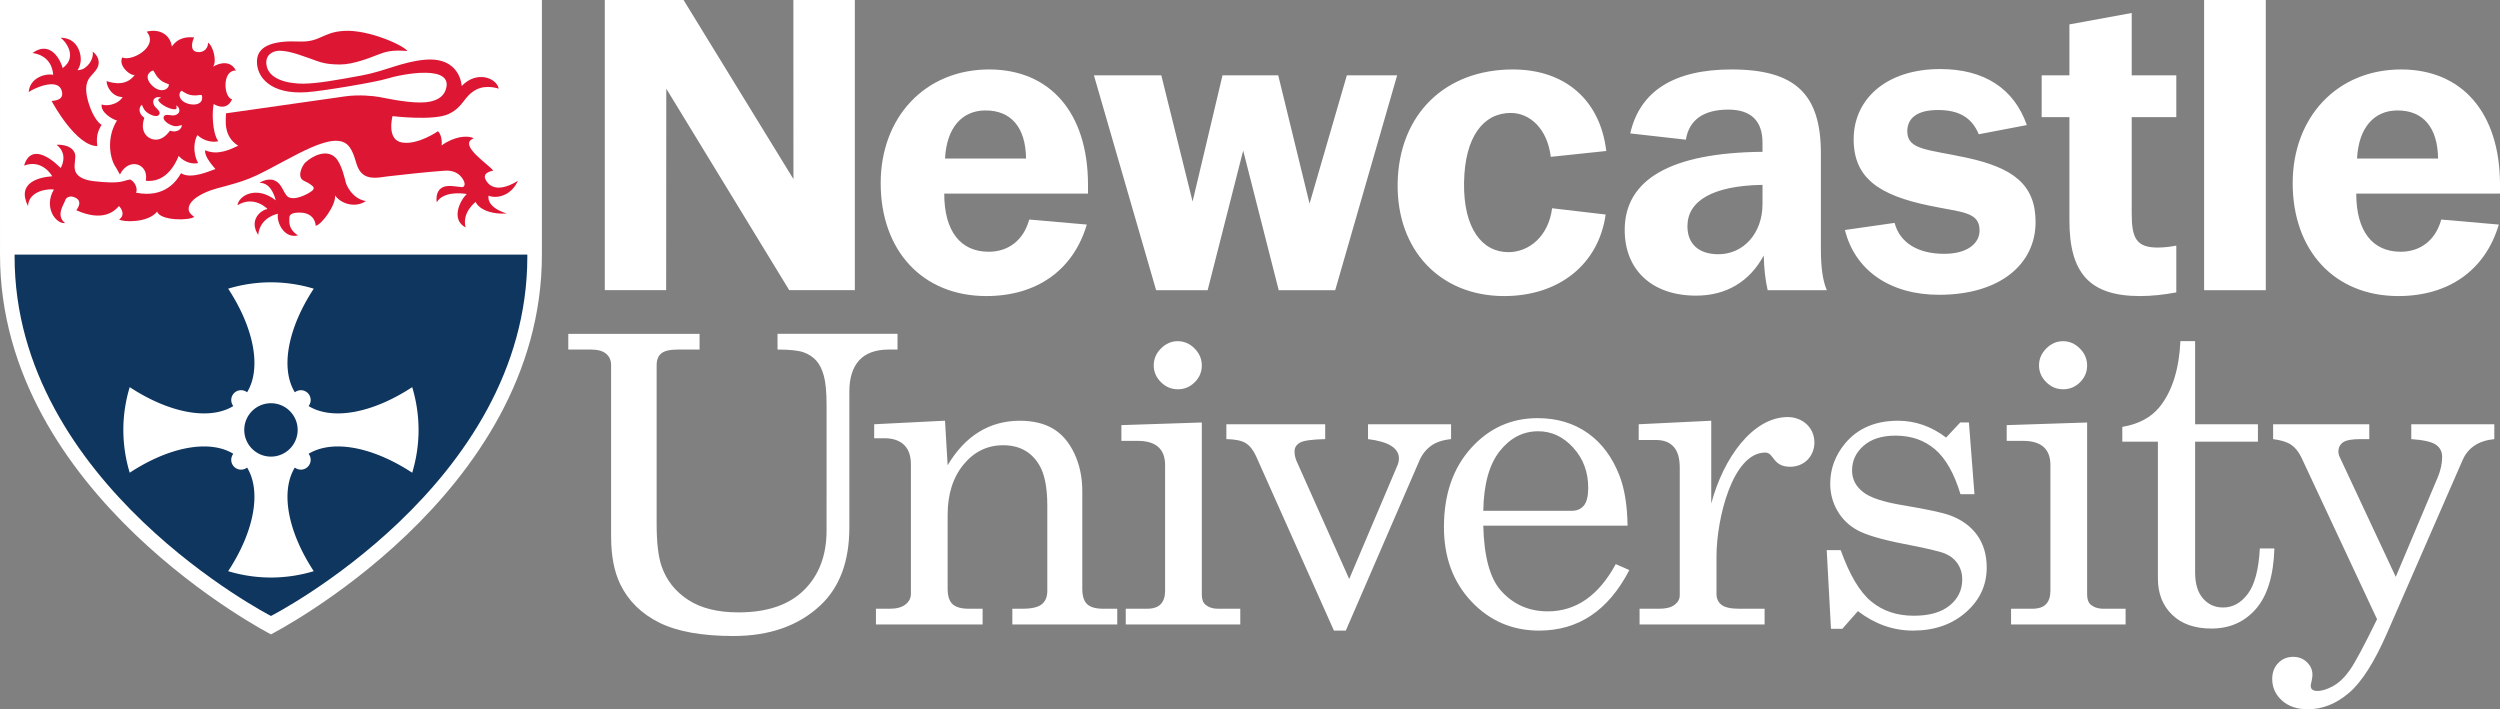 <svg xmlns="http://www.w3.org/2000/svg" width="793.44" height="225.107" xmlns:v="https://vecta.io/nano"><rect width="100%" height="100%" fill="#808080" stroke="none"/><g fill="#fff"><path d="M325.645 50.304c-.129-9.948-4.792-15.253-12.861-15.253-7.436 0-12.349 5.441-12.852 15.253zm-12.609 43.657c-20.292 0-33.527-14.466-33.527-35.826 0-20.965 14.116-36.091 34.412-36.091 19.285 0 31.385 13.669 31.385 36.623v2.787h-45.628c0 11.943 5.168 18.445 14.115 18.445 6.305 0 11.092-3.719 12.861-10.221l18.275 1.593c-4.289 14.464-15.884 22.69-31.893 22.69m460.751-43.657c-.133-9.948-4.795-15.253-12.863-15.253-7.44 0-12.353 5.441-12.856 15.253zm-12.615 43.657c-20.292 0-33.529-14.466-33.529-35.826 0-20.965 14.117-36.091 34.417-36.091 19.287 0 31.383 13.669 31.383 36.623v2.787h-45.625c0 11.943 5.164 18.445 14.115 18.445 6.305 0 11.089-3.719 12.86-10.221l18.273 1.593c-4.289 14.464-15.883 22.69-31.893 22.69"/><path d="M347.182 23.905h21.387l9.932 40.064 9.496-40.064h17.683l9.943 40.724 11.836-40.724h15.963l-19.661 68.202h-17.924l-11.28-44.32-11.279 44.32h-16.351l-19.744-68.202m132.308 11.942c-8.632 0-14.585 7.432-14.833 22.023-.252 14.599 5.724 22.159 14.081 22.159 6.552 0 12.736-5.041 13.861-13.932l16.995 1.987c-2.221 15.795-14.791 25.878-32.213 25.878-20.2 0-34.161-14.466-33.799-35.826.372-21.759 14.968-36.091 36.561-36.091 16.439 0 27.701 9.553 29.652 25.877l-17.612 1.852c-1.097-9.019-6.701-13.927-12.693-13.927m56.06 35.955c0 5.571 3.539 8.887 9.841 8.887 7.935 0 13.987-6.631 13.987-15.92v-6.101c-15.757.265-23.828 5.044-23.828 13.135zm24.208 9.289c-4.411 8.224-11.848 12.737-21.435 12.737-14.109 0-22.683-8.229-22.683-20.836 0-16.049 14.62-24.541 43.737-24.807v-2.92c0-6.899-3.651-10.479-10.844-10.479-7.935 0-12.476 3.315-13.479 9.544l-17.651-1.987c3.025-13.401 13.864-20.3 32.14-20.3 20.423 0 28.363 7.961 28.363 26.667v30.256c0 5.575.505 9.952 1.891 13.14H561.02c-.761-3.188-1.139-6.901-1.261-11.016m41.539-10.35c1.632 6.239 7.301 9.817 15.749 9.817 7.188 0 11.221-3.185 11.221-7.429 0-5.972-5.675-5.704-15.757-7.828-16.131-3.319-24.204-8.759-24.204-21.097 0-12.741 10.333-22.289 27.48-22.289 13.992 0 23.445 6.232 27.481 17.781l-15.252 2.915c-2.273-5.44-6.431-7.693-12.983-7.693-6.304 0-9.708 2.388-9.708 6.767 0 5.965 6.557 5.705 18.779 8.356 14.751 3.188 21.94 8.492 21.94 20.435 0 13.404-11.352 23.086-30.629 23.086-15.633 0-26.727-7.825-29.879-20.568l15.761-2.252m98.235 21.366h19.573V-.002h-19.573zm-398.778 55.547c2.817-4.706 6.139-8.238 9.967-10.585s8.147-3.535 12.984-3.535c4.151 0 7.637.831 10.457 2.485s5.076 4.268 6.779 7.836c1.7 3.578 2.551 7.58 2.551 12.015v30.951c0 2.308.505 3.948 1.535 4.92 1.021.971 2.735 1.46 5.148 1.46h4.413v4.992h-33.296V193.2h3.159c2.96 0 5.021-.471 6.188-1.421 1.167-.943 1.751-2.355 1.751-4.245V160.47c0-5.893-.889-10.251-2.672-13.084-2.492-4.052-6.273-6.076-11.34-6.076-5.032 0-9.227 2.048-12.583 6.133-3.36 4.096-5.04 9.432-5.04 16v23.416c0 2.295.52 3.925 1.573 4.891 1.049.972 2.773 1.451 5.181 1.451h4.345v4.992h-33.852V193.2h4.369c2.197 0 3.868-.455 5.012-1.356s1.717-2.032 1.717-3.396v-41.081c0-2.713-.727-4.763-2.175-6.174-1.455-1.397-3.539-2.107-6.26-2.107h-3.223v-4.437l22.48-1.129.831 14.135m73.01-39.368c2.029 0 3.82.768 5.36 2.307 1.532 1.537 2.303 3.349 2.303 5.427 0 2.037-.751 3.794-2.237 5.289-1.496 1.495-3.284 2.24-5.361 2.24s-3.876-.75-5.384-2.271c-1.527-1.516-2.277-3.286-2.277-5.331 0-2.023.765-3.818 2.305-5.354 1.533-1.539 3.301-2.307 5.292-2.307zm-17.86 26.637l25.523-.833v54.573c0 1.495.364 2.547 1.087 3.18 1.039.901 2.348 1.356 3.937 1.356h7.185v4.992h-36.349V193.2h6.723c1.987 0 3.445-.479 4.375-1.452.923-.972 1.388-2.387 1.388-4.234v-39.945c0-2.524-.728-4.432-2.173-5.716-1.453-1.287-3.607-1.931-6.46-1.931h-5.235v-4.997m298.84-26.638c2.028 0 3.815.768 5.353 2.307s2.305 3.349 2.305 5.427c0 2.037-.753 3.794-2.235 5.289-1.503 1.495-3.287 2.24-5.364 2.24s-3.876-.75-5.387-2.271c-1.531-1.516-2.28-3.286-2.28-5.331 0-2.023.768-3.818 2.307-5.354s3.305-2.307 5.3-2.307zm-17.865 26.637l25.524-.833v54.573c0 1.495.364 2.547 1.083 3.18 1.049.901 2.355 1.356 3.945 1.356h7.185v4.992h-36.355V193.2h6.719c1.991 0 3.451-.479 4.379-1.452s1.392-2.387 1.392-4.234v-39.945c0-2.524-.728-4.432-2.176-5.716s-3.607-1.931-6.464-1.931h-5.232v-4.997m-247.659-.277h31.363v4.716c-4.177.095-6.847.459-7.996 1.109-1.156.657-1.736 1.584-1.736 2.795 0 .997.203 1.977.604 2.964l16.749 37.53 15.44-36.369c.224-.628.339-1.256.339-1.888 0-3.286-3.276-5.328-9.809-6.141v-4.716h26.361v4.716c-2.672.272-4.801.988-6.383 2.149s-2.815 2.716-3.675 4.686l-23.351 53.937h-3.768L398.611 144.7c-.912-1.952-2.013-3.317-3.303-4.096-1.295-.787-3.324-1.192-6.088-1.24v-4.716m81.539 27.469h28.052c1.66 0 2.945-.549 3.865-1.658s1.385-3 1.385-5.675c0-4.972-1.576-9.201-4.735-12.685s-6.869-5.227-11.159-5.227c-4.792 0-8.855 2.099-12.193 6.311s-5.072 10.522-5.216 18.934zm45.789 4.719h-45.789c.232 9.68 2.049 16.508 5.48 20.484 3.921 4.469 8.927 6.71 14.987 6.71 8.956 0 16.143-4.992 21.576-14.986l4.307 1.882c-6.62 12.814-16.153 19.211-28.637 19.211-8.513 0-15.667-3.085-21.477-9.233-5.815-6.161-8.724-14.035-8.724-23.633 0-10.317 2.865-18.667 8.581-25.025 5.727-6.357 12.765-9.537 21.14-9.537 6.147 0 11.464 1.589 15.943 4.751 4.467 3.167 7.836 7.716 10.101 13.634 1.587 4.159 2.425 9.415 2.513 15.743"/><path d="M584.196 174.607c2.808 7.849 6.045 13.276 9.699 16.289 3.643 3.02 8.145 4.523 13.503 4.523 4.937 0 8.737-1.083 11.385-3.252 2.656-2.167 3.981-4.915 3.981-8.252 0-1.92-.487-3.584-1.46-5.027s-2.324-2.51-4.043-3.219c-1.729-.703-6.2-1.745-13.401-3.125-6.892-1.364-11.695-2.799-14.403-4.29s-4.82-3.557-6.325-6.181c-1.511-2.628-2.261-5.485-2.261-8.568 0-4.663 1.545-8.896 4.661-12.701 4.013-4.843 9.623-7.271 16.841-7.271 5.495 0 10.592 1.781 15.281 5.333l4.469-4.776h2.768l1.757 22.759h-4.437c-1.995-6.595-4.683-11.336-8.077-14.243-3.399-2.896-7.581-4.349-12.552-4.349-4.297 0-7.667 1.071-10.112 3.209-2.451 2.143-3.667 4.752-3.667 7.84 0 2.721 1.124 4.975 3.388 6.769 2.211 1.843 6.559 3.279 13.049 4.325 7.525 1.263 12.429 2.331 14.697 3.184 3.68 1.357 6.533 3.44 8.565 6.253 2.019 2.818 3.031 6.257 3.031 10.304 0 5.581-2.2 10.313-6.607 14.183s-10.003 5.812-16.779 5.812c-6.284 0-12.115-2.067-17.489-6.179l-4.953 5.62h-3.599l-1.352-24.972h4.44m137.239-39.957h30.519v4.716h-2.857c-2.677 0-4.512.347-5.479 1.027-.977.688-1.464 1.675-1.464 2.954 0 .57.136 1.145.417 1.718l17.787 38.019 13.293-31.521c.945-2.234 1.428-4.427 1.428-6.565 0-1.651-.661-2.937-1.961-3.849-1.311-.919-3.924-1.509-7.836-1.781v-4.716h26.352v4.716c-5.005.493-8.365 2.727-10.084 6.709l-23.877 54.695c-4.055 9.303-8.096 15.669-12.133 19.112-4.069 3.486-8.448 5.227-13.115 5.227-3.391 0-6.124-.932-8.181-2.781-2.06-1.859-3.095-4.148-3.095-6.864 0-2.038.644-3.719 1.901-5.021 1.268-1.323 2.855-1.979 4.751-1.979 1.727 0 3.173.563 4.353 1.681 1.164 1.112 1.764 2.464 1.764 4.032 0 .494-.095 1.164-.272 2.02-.181.664-.271 1.157-.271 1.474 0 1.08.699 1.618 2.109 1.618 1.495 0 3.193-.538 5.087-1.602 1.891-1.071 3.653-2.779 5.291-5.139s4.491-7.69 8.563-16.019l-24.072-51.465c-.873-1.763-1.94-3.075-3.237-3.937s-3.191-1.448-5.68-1.761v-4.716M191.946.001h25.001l34.875 56.841-.024-56.841h19.504v92.088h-20.821l-39.019-63.943-.041 63.943h-19.475V.001m-11.586 105.95h41.667v4.99h-6.977c-2.465 0-4.192.411-5.172 1.221-.987.818-1.477 2.057-1.477 3.727v50.357c0 5.916.52 10.385 1.555 13.411 1.529 4.475 4.339 8.046 8.416 10.703 4.073 2.672 9.405 3.996 15.987 3.996 9.097 0 16.035-2.352 20.816-7.076 4.768-4.719 7.161-11.029 7.161-18.932V128.56c0-4.073-.288-7.151-.856-9.253-.572-2.096-1.393-3.734-2.461-4.909-1.065-1.169-2.423-2.039-4.056-2.609-1.645-.563-4.377-.849-8.193-.849v-4.99h38.081v4.99h-2.701c-4.243 0-7.399 1.143-9.477 3.425-2.076 2.289-3.111 5.601-3.111 9.943v43.091c0 10.757-3.072 19.016-9.221 24.752-6.917 6.472-16.117 9.702-27.603 9.702-9.945 0-17.767-1.412-23.467-4.229-5.697-2.833-9.835-6.894-12.409-12.185-1.945-4.013-2.912-9.083-2.912-15.192v-54.355c0-1.529-.533-2.742-1.588-3.625s-2.64-1.325-4.752-1.325h-7.248v-4.99m510.344-28.001c-2.189.429-4.195.62-5.929.62-6.768 0-8.224-3.049-8.224-10.753V37.17h14.153V23.905h-14.153V4.121l-19.771 3.62v16.164h-8.803V37.17h8.803v32.776c0 16.719 6.372 24.015 22.419 24.015 3.661 0 7.524-.419 11.505-1.164V77.951m26.514 96.112c-.361 6.687-1.631 11.482-3.795 14.385-2.172 2.909-4.791 4.359-7.869 4.359-2.576 0-4.705-.955-6.372-2.864-1.675-1.912-2.508-4.661-2.508-8.257V140.17h19.935v-5.513h-19.935v-26.393h-4.661c-.42 8.87-2.584 15.81-6.524 20.789-2.727 3.411-6.703 5.552-11.921 6.427v4.691h11.296v43.435c0 4.74 1.5 8.576 4.508 11.492 3.003 2.928 7.172 4.388 12.503 4.388 5.773 0 10.483-2.082 14.112-6.249s5.579-10.56 5.852-19.172h-4.62m-149.824-41.7c-11.096 0-20.448 12.969-24.289 27.466v-26.297l-23.024 1.115v4.997h5.503c2.423 0 4.281.707 5.579 2.133 1.305 1.421 1.948 3.661 1.948 6.737v40.421c0 1.172-.541 2.18-1.623 3.011-1.091.836-2.695 1.252-4.82 1.252h-6.312v4.992h39.681V193.2h-8.08c-2.623 0-4.475-.403-5.56-1.221s-1.628-1.989-1.628-3.52v-11.784c0-12.206 5.161-33.044 15.489-33.044 2.819 0 2.251 4.505 7.885 4.505 4.503 0 7.699-3.381 7.699-7.699 0-4.88-3.943-8.073-8.448-8.073M0 .001l.005 80.813c0 76.352 85.992 120.515 85.992 120.515s85.992-43.832 85.992-120.515l.003-80.813H0"/></g><path d="M4.631 80.814v.643c0 72.244 81.366 114.032 81.366 114.032s81.366-41.473 81.366-114.032v-.643H4.631" fill="#0e365f"/><path d="M132.841 136.454a47 47 0 0 0-2.017-13.585c-12.738 8.348-25.389 10.576-32.886 6.007.413-.53.664-1.195.664-1.917a3.12 3.12 0 0 0-3.115-3.115c-.722 0-1.385.249-1.915.661-4.57-7.496-2.343-20.151 6.004-32.886a46.95 46.95 0 0 0-13.58-2.015h0c-4.624 0-9.189.689-13.581 2.015 8.347 12.735 10.576 25.391 6.005 32.884-.528-.413-1.192-.661-1.917-.661-1.718 0-3.112 1.395-3.112 3.115 0 .721.249 1.384.661 1.914-7.499 4.572-20.151 2.344-32.887-6.004-1.327 4.389-2.019 8.956-2.019 13.579h.004c0 4.625.691 9.191 2.016 13.58 12.737-8.347 25.39-10.575 32.889-6.003-.415.524-.665 1.194-.665 1.919 0 1.715 1.394 3.112 3.112 3.112a3.09 3.09 0 0 0 1.917-.661c4.57 7.493 2.342 20.148-6.005 32.883a46.89 46.89 0 0 0 13.581 2.018h0a46.96 46.96 0 0 0 13.58-2.016c-8.347-12.737-10.574-25.39-6.004-32.885a3.09 3.09 0 0 0 1.915.661c1.72 0 3.115-1.397 3.115-3.112 0-.725-.251-1.39-.664-1.916 7.499-4.572 20.15-2.344 32.887 6.003 1.328-4.391 2.018-8.955 2.018-13.574h-.003" fill="#fff"/><path d="M94.469 136.445a8.48 8.48 0 0 1-8.473 8.473c-4.679 0-8.473-3.796-8.473-8.473s3.794-8.47 8.473-8.47 8.473 3.797 8.473 8.47" fill="#0e365f"/><g fill="#dd1634"><path d="M99.088 58.967c.794.561.42 1.187.04 1.544-.385.359-4.5 3.055-7.167 2.227-2.034-.633-2.029-4.284-4.844-5.467-2.264-.948-4.792.765-4.792.765 3.987-.187 5.18 5.537 5.18 5.537-6.083-4.769-11.732-1.527-12.131 1.56 5.384-3.253 9.519 1.203 9.519 1.203-1.919.273-6.068 3.336-2.953 8.224.589-5.74 6.266-6.719 6.266-6.719-.491 2.689 1.923 7.965 6.368 6.869-3.23-2.123-2.728-4.315-2.728-5.692 0-.863.871-1.363 2.023-1.485 6.318-.672 6.318 4.115 6.318 4.115 1.727-.172 6.399-6.351 6.172-9.62 1.77 2.641 6.415 4.103 9.78 1.784-4.325-.697-6.129-4.953-6.359-5.769-.229-.809-1.306-6.004-3.294-7.992-2.822-2.82-7.274-.648-9.657 1.595-.737.693-2.915 4.592-.297 5.776 1.796.813 2.138 1.248 2.556 1.545m-68.21-12.6c-6.58 0-13.929-13.179-14.485-14.315 3.715-.273 3.544-2.105 3.175-3.301-1.369-4.425-9.691-.275-10.456.488.286-4.301 4.872-6.015 7.769-5.501h0c-.511-6.568-6.584-6.893-6.584-6.893 5.141-3.813 8.516 1.044 9.596 4.767 5.206-3.856.268-9.124-.669-9.616 0 0 4.151-.369 5.82 3.879 1.56 3.955-.464 6.413-.464 6.413s1.334-.04 2.197-.644c2.908-2.033 2.778-4.732 2.625-5.26 0 0 2.168 1.361 1.897 3.893-.183 1.7-1.885 3.116-2.605 4.044s-2.461 2.925-.275 9.276c1.067 3.104 2.713 5.477 3.819 5.993-.675 1.336-1.885 2.879-1.361 6.777m-14.361 9.584c-4.068.296-11.341 1.948-7.622 9.473.155-5.104 6.993-5.599 8.211-5.257-3.312 5.56.552 10.948 3.561 10.643-3.1-2.461-.329-5.968.028-7.233.25-.896 1.391-1.436 2.5-1.116 3.747 1.083 1.022 4.259 1.022 4.259 8.273 3.712 12.008.468 13.556-1.327 0 0 2.511 2.464.035 4.28 1.34.839 9.16 1.123 12.078-2.523.964 2.948 10.206 2.92 11.789 1.665 0 0-1.806-1.011-1.806-2.432 0-2.32 2.549-4.091 5.717-5.473 3.681-1.608 9.705-2.337 15.805-5.232 11.24-5.335 25.065-15.207 29.523-9.024 2.272 3.151 1.715 6.229 3.983 8.387 2.268 2.165 5.932 1.192 8.165.928 5.504-.648 13.271-1.463 18.081-1.797 4.8-.333 6.08 3.26 6.183 3.553.371 1.048-.069 1.705-.763 1.659-1.604-.1-4.516-.836-6.203.12-2.423 1.371-1.741 4.689-1.741 4.689 2.047-3.427 7.596-2.949 9.543-2.609-1.869 1.615-5.361 7.927-.38 10.623-1.299-4.78 3.191-8.145 3.191-8.145.405 1.347 3.357 4.073 9.845 3.7-6.833-2.156-5.744-5.663-5.744-5.663 2.228.976 7.019.335 9.287-4.696-7.74 4.737-9.888.229-10.189-.3-1.377-2.435 2.337-2.925 2.337-2.925-.833-1.651-11.461-8.203-6.172-10.272-1.861-1.076-6.237-.628-10.177 2.248.153-.869.037-3.428-1.153-4.505 0 0-6.378 4.436-11.419 3.579s-3.009-8.376-3.009-8.376 12.953 1.576 17.767-.652c4.82-2.227 4.783-5.667 8.819-7.765 3.244-1.689 7.113-.295 7.113-.295-.595-3.325-6.899-5.936-11.747-.84 0 0-.337-9.433-11.891-8.321-7.162.688-12.566 3.644-19.946 4.992-7.2 1.319-13.998 2.581-18.552 2.581s-11.116-1.24-11.605-6.219c-.292-2.963 2.043-4.235 4.219-4.235 3.456 0 8.294 2.037 12.195 3.385 2.784.965 5.527.98 7.033.98 4.084 0 9.222-2.043 11.796-3.051s4.604-1.64 9.538-1.221c-1.538-2.012-12.526-6.807-20.007-6.392-7.122.395-7.54 3.673-14.472 3.377s-13.089.859-13.284 6.096c-.195 5.26 4.443 10.815 15.822 9.981 4.694-.291 21.952-3.185 25.4-4.276 4.585-1.451 21.862-4.833 18.584 3.775-.699 1.837-2.784 3.78-7.888 3.78S122 31.065 120.304 30.773s-6.257-.821-10.727-.196l-37.845 5.392c0 1.681-1.07 7.255 3.871 10.275-2.172 1.007-6.44 3.265-10.48 1.437-.317 1.353 1.327 3.853 3.26 5.957-1.619.529-7.739 3.409-10.931 1.333-1.287 2.296-5.115 8.065-14.341 6.167.59-.443.245-3.225-1.821-4.171-2.279.307-2.554 1.575-11.561.528-2.73-.312-4.963-1.201-5.748-2.957-.833-1.843.333-4.459-.245-5.923-1.208-3.071-5.784-2.664-5.784-2.664 3.961 3.049 1.32 7.369 1.32 7.369-3.794-3.792-9.625-7.461-11.638-.771 5.901-2.183 8.942 3.399 8.942 3.399"/><path d="M64.101 31.551c-.252 1.288-1.827 1.893-3.796 1.516-3.836-.735-3.845-3.757-2.612-4.272.473.357 1.656 1.133 2.727 1.351 1.617.325 2.306.021 3.344-.015.489-.013.44.903.337 1.42zm-10.151 9.92c-3.145 4.381-6.295 2.417-6.295 2.417s-3.573-1.395-1.849-6.512c-2.319-1.62-1.468-3.736-.762-4.124.333.689.557 2.016 2.554 3.017 1.997 1.007 2.755.448 2.98.001.409-.812-.591-1.565-1.299-2.332-.687-.753-.847-1.947-.37-2.528.602-.735 1.741-.704 2.244-.332-2.448.437.766 2.437 1.522 2.819s4.289 1.792 3.182-.431c.596.183 1.263 1.033 1.029 1.956-.179.729-1.235 1.312-2.248 1.205-1.04-.109-2.24-.459-2.646.348-.228.452-.063 1.536 1.935 2.54s2.77.348 3.779.167c.106.797-1.072 2.681-3.756 1.788zm-6.635-18.273c.365-.399 1.159-1.075 1.444-.66.603.875.768 1.629 2.022 2.76.828.749 2.193 1.252 2.773 1.421.325 1.331-2.24 3.237-5.178.527-1.509-1.393-1.97-3.057-1.061-4.048zm27.555-.812c-2.245-4.393-7.289-1.216-7.289-1.216 1.352-1.559.102-6.556-1.544-7.617-.047 2.524-2.169 3.303-3.789 2.883-2.021-.525-1.245-3.376-.641-4.576-1.555-.099-4.837-.328-7.068 2.908-.59-4.039-4.204-5.701-7.99-4.72 4.018 4.627-4.721 9.628-7.758 8.179-1.449 2.991 3.399 6.371 4.061 5.42-2.567 3.693-6.712 2.876-9.01 2.089-.076 1.632 1.696 5.065 5.097 5.065-1.78 2.697-5.537 2.9-6.661 2.335-.5 2.592 3.706 4.903 4.851 5.103-3.453 5.513-2.277 12.205-.356 14.869l1.289 2.276c2.831-5.657 9.28-3.416 8.206 1.984 6.091.652 9.127-4.645 10.443-7.875 2.081 2.325 4.725 2.591 6.171 2.265-1.981-3.704-1.101-7.532-.216-8.891 2.07 2.004 5.115 2.428 6.603 1.937-1.964-2.721-2-9.456-1.44-11.808 1.38.923 4.378 1.868 5.827-1.499-2.686-.489-3.272-9.252 1.215-9.112"/></g></svg>